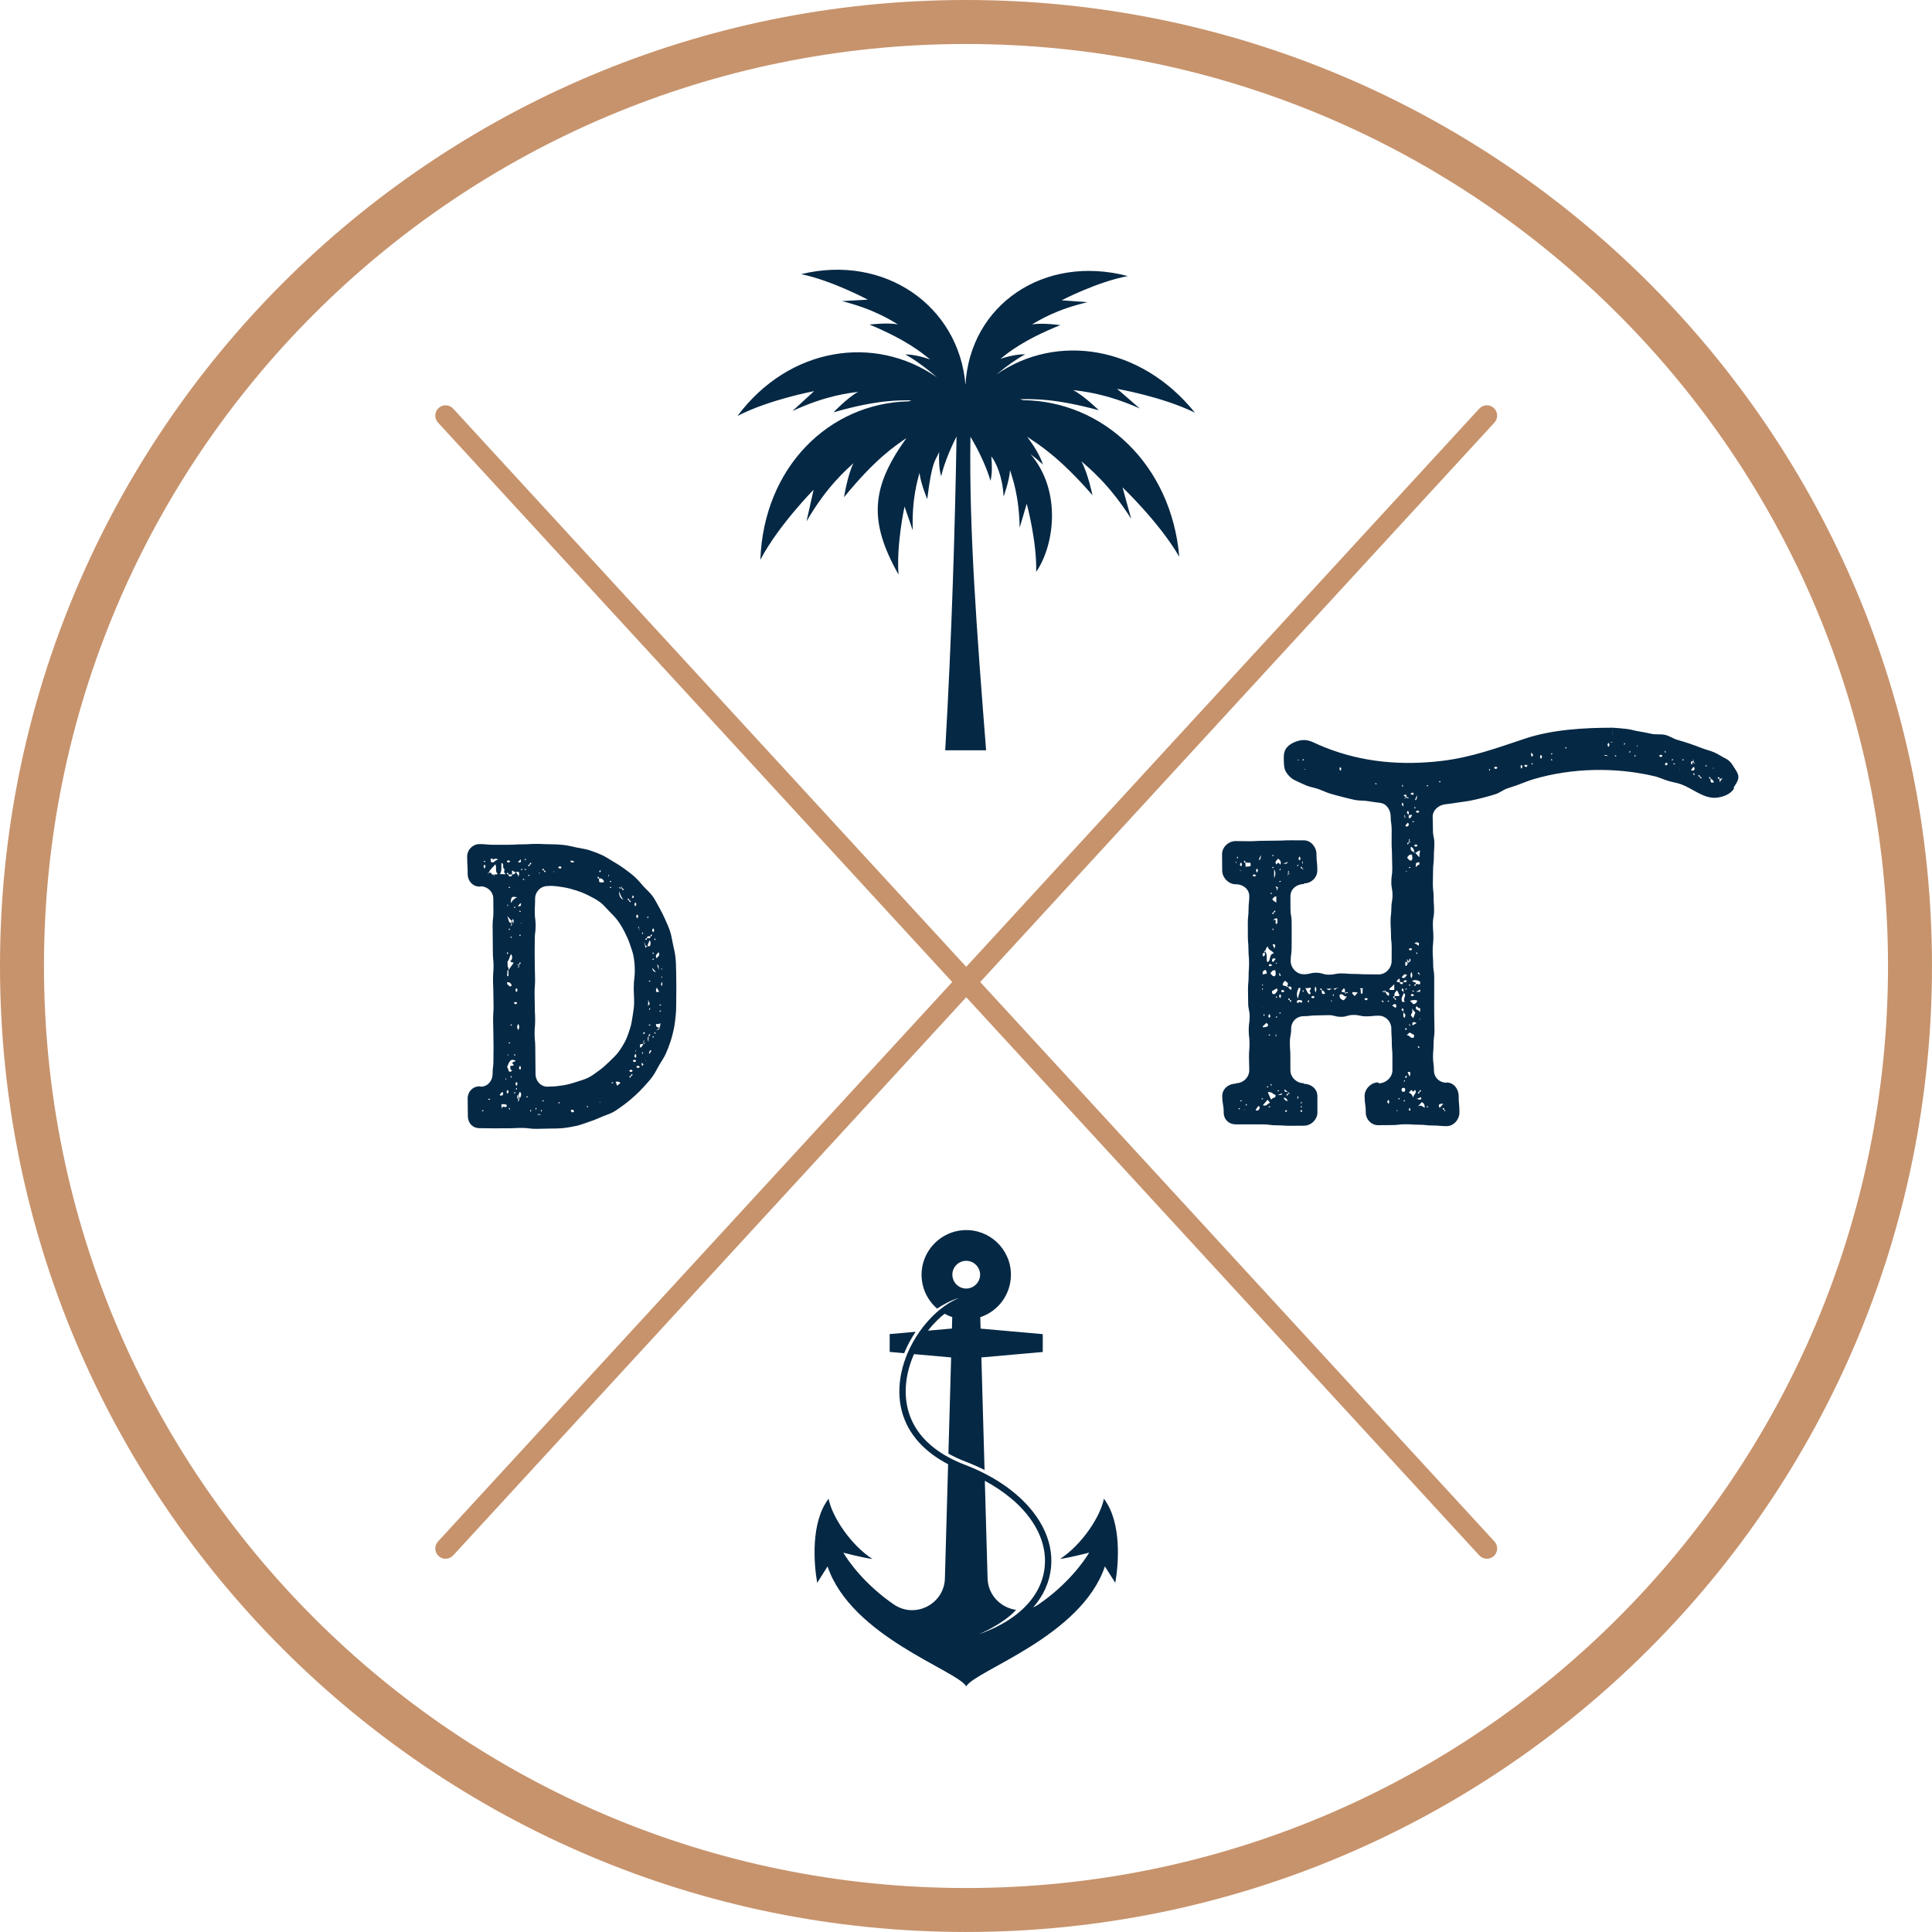 <?xml version="1.0" encoding="UTF-8"?> <svg xmlns="http://www.w3.org/2000/svg" id="Layer_2" viewBox="0 0 926.67 926.67"><defs><style> .cls-1 { fill-rule: evenodd; } .cls-1, .cls-2 { fill: #c7936c; } .cls-3 { fill: #052844; } </style></defs><g id="Layer_1-2" data-name="Layer_1"><path class="cls-2" d="M463.33,0C207.44,0,0,207.44,0,463.33s207.44,463.33,463.33,463.33,463.33-207.44,463.33-463.33S719.23,0,463.33,0ZM463.33,905.57c-244.24,0-442.24-198-442.24-442.24S219.09,21.1,463.33,21.1s442.24,198,442.24,442.24-198,442.24-442.24,442.24Z"></path><g><g><path class="cls-3" d="M439.18,638.78l-12.45,1.1v8.56l6.94.62c1.49-3.64,3.36-7.09,5.51-10.28Z"></path><path class="cls-3" d="M529.47,718.83c-1.6,8.53-10.61,22.16-21.03,28.91,5.15-.7,13.71-2.99,13.97-3.03-2.49,4.23-10.39,15.34-24.3,24.85-.83.57-1.69,1.04-2.57,1.43,4.9-5.58,7.87-12.04,8.58-19.15,1.36-13.49-5.94-26.89-19.47-37.29-.92-.71-1.86-1.41-2.85-2.09-.49-.33-.98-.68-1.48-1-.51-.33-1.01-.67-1.53-.99-.5-.31-1-.62-1.52-.93-.02-.01-.04-.03-.07-.04-1.05-.63-2.13-1.25-3.23-1.83-.56-.3-1.12-.6-1.69-.89-.64-.32-1.28-.65-1.92-.96-.16-.08-.33-.16-.5-.24-.11-.05-.21-.1-.32-.15-.46-.21-.93-.44-1.41-.65-.1-.05-.2-.09-.3-.14-.73-.32-1.48-.65-2.24-.96-.33-.14-.68-.28-1.02-.41-.59-.24-1.17-.48-1.77-.71-1.26-.48-2.45-.98-3.6-1.49-.54-.24-1.05-.49-1.56-.72-.37-.18-.74-.36-1.09-.55-.32-.15-.64-.32-.95-.49-.25-.13-.5-.26-.74-.39-.67-.37-1.33-.74-1.96-1.11-.28-.17-.57-.34-.84-.52-1.39-.86-2.67-1.76-3.87-2.67-10.95-8.45-13.72-18.8-13.78-26.96-.02-3.16.34-6.3,1.04-9.36.69-3.03,1.68-5.98,2.93-8.8l17.82,1.58-1.3,46.13c2.49,1.41,5.3,2.73,8.44,3.93,3.11,1.2,6.08,2.51,8.89,3.93l-1.52-53.99,29.44-2.61v-8.56l-29.82-2.65-.15-5.48c8.54-2.83,14.7-10.86,14.7-20.35,0-12.3-10.34-22.16-22.8-21.39-10.43.66-19.02,8.98-19.97,19.39-.65,7.28,2.34,13.9,7.36,18.23,2.59-1.77,7.52-4.44,10.43-5.04-3.17,1.28-6.39,3.27-9.47,5.82-.9.75-1.78,1.55-2.65,2.39-.24.23-.49.48-.73.72-2.11,2.13-4.11,4.51-5.94,7.09-2.29,3.25-4.3,6.81-5.89,10.59-1.23,2.92-2.21,5.97-2.88,9.09-.66,3.08-1,6.23-.98,9.39.09,12.42,5.96,22.95,16.82,30.61,2.02,1.43,4.21,2.76,6.57,3.98l-1.53,54.52c-.16,12.43-14.15,19.78-24.46,12.77-13.89-9.51-21.78-20.62-24.26-24.85.26.04,8.82,2.33,13.97,3.03-10.46-6.75-19.44-20.38-21.04-28.91-8.68,11.25-7.07,31.31-5.47,40.33l4.97-7.87c11.33,33.64,61.93,49.79,66.51,57.51,4.58-7.72,55.19-23.87,66.51-57.51l4.99,7.87c1.59-9.02,3.19-29.07-5.48-40.33ZM456.79,611.4c0-3.67,2.98-6.66,6.66-6.66s6.79,3.13,6.65,6.91c-.14,3.68-3.39,6.6-7.06,6.39-3.48-.22-6.24-3.11-6.24-6.65ZM451.42,631.51c.55-.48,1.1-.94,1.66-1.37,1.15.64,2.38,1.18,3.66,1.6l-.15,5.48-11.5,1.02c1.97-2.52,4.1-4.78,6.33-6.74ZM484.64,718.42c11.51,9.51,17.64,21.3,16.44,33.12-.74,7.4-4.19,14.07-9.96,19.67-.36.35-.74.71-1.12,1.05-.27.25-.56.5-.84.74-.29.25-.59.5-.88.74-.22.18-.46.36-.69.55-.27.21-.55.43-.83.64-.73.56-1.49,1.08-2.27,1.61-1.45.96-2.99,1.89-4.61,2.76-.32.18-.66.36-.99.53-.95.51-1.94.98-2.96,1.44-1.01.47-2.06.91-3.13,1.34-.42.17-.84.33-1.27.5-.32.13-.65.25-.98.37-.05.02-.1.04-.15.06-.29.1-.59.21-.88.31,8.33-3.63,14.56-7.99,17.85-11.7-7.25-.96-13.57-7.02-13.69-15.35l-1.31-46.54c4.57,2.46,8.68,5.21,12.27,8.18Z"></path></g><g><path class="cls-1" d="M716.51,195.7c-2.01-1.85-5.13-1.71-6.98.29L210.08,739.37c-1.85,2.01-1.71,5.13.29,6.98,2.01,1.85,5.13,1.71,6.98-.29L716.8,202.68c1.85-2.01,1.71-5.13-.29-6.98Z"></path><path class="cls-1" d="M210.37,195.7c2.01-1.85,5.13-1.71,6.98.29l499.45,543.37c1.85,2.01,1.71,5.13-.29,6.98-2.01,1.85-5.13,1.71-6.98-.29L210.08,202.68c-1.85-2.01-1.71-5.13.29-6.98Z"></path></g><path class="cls-3" d="M565.63,267.05c-3.83-44.35-36.64-74.71-74.99-75.12-.45-.17-.89-.32-1.32-.46,5.95-.04,16.06-.56,37.71,5.3,0,0-7.04-6.93-12.31-9.68,4.28.6,15.36,1.46,31.95,8.82,0,0-3.61-3.13-10.84-9.4,0,0,21.76,3.76,37.32,11.44-25.88-32.23-66.43-38.38-95.24-18.29,5.05-4.26,10.16-7.78,13.81-9.69-3.5-.18-8.53,1.01-11.9,2.14,4.08-3.17,10.76-8.88,28.76-16.17,0,0-8.51-1.19-13.59-.35,3.26-1.84,11.34-7.09,26.65-10.64,0,0-4.14-.31-12.43-.92,0,0,16.97-8.84,31.74-11.62-40.35-10.59-75.76,13.96-77.87,52.19-3.15-37.95-38.86-62.88-78.81-53.1,14.83,3.06,31.96,12.23,31.96,12.23-8.28.46-12.42.69-12.42.69,15.38,3.85,23.57,9.25,26.86,11.15-5.1-.93-13.59.1-13.59.1,18.14,7.63,24.93,13.47,29.06,16.72-3.39-1.2-8.44-2.49-11.94-2.37,3.97,2.12,9.69,6.17,15.2,10.98-29.93-20.86-71.04-14.53-95.67,18.51,15.17-7.87,36.74-11.89,36.74-11.89-6.91,6.35-10.37,9.52-10.37,9.52,16.22-7.56,27.25-8.56,31.5-9.21-5.13,2.82-11.82,9.83-11.82,9.83,21.35-6.12,31.48-5.73,37.43-5.76-.43.15-.87.31-1.33.49-38.3.89-69.57,31.63-71.18,76,8.72-16.58,25.54-33.58,25.54-33.58-2.27,10.09-3.4,15.14-3.4,15.14,9.85-16.95,19.11-24.67,22.51-27.89-2.85,5.76-4.51,16.32-4.51,16.32,15.33-18.79,24.63-24.68,29.94-28.38-16.79,23.35-18.43,39.6-3.81,65.49-1.09-14.53,2.89-32.62,2.89-32.62,2.63,7.61,3.94,11.42,3.94,11.42-.51-15.23,2.35-24.1,3.24-27.62.49,4.97,3.71,12.64,3.71,12.64,2.29-18.67,3.79-18.04,5.72-22.65-.21,3.43-.07,8.44.97,11.67,1.04-4.72,3.76-12.07,7.37-19.06-.77,43.88-2.22,94.27-5.44,150.5h19.61c-4.45-56.63-8.23-106.19-7.51-150.39,4.57,7.56,8.19,15.94,9.6,21.15.88-3.26.77-8.28.39-11.73,2.16,2.58,5.43,9.58,5.91,19.28,0,0,2.84-7.73,3.08-12.73,1.07,3.51,4.38,12.37,4.63,27.65,0,0,1.13-3.83,3.39-11.49,0,0,4.9,18.09,4.53,32.68,8.77-12.73,12.35-38.89-2.72-56.47,2.34,1.79,4.37,3.49,5.95,4.99-1.26-4.23-4.8-9.74-7.57-13.31,5.49,3.64,15.08,9.41,31.35,28.01,0,0-2.18-10.54-5.33-16.26,3.56,3.17,13.2,10.77,23.89,27.6,0,0-1.39-5.03-4.16-15.09,0,0,17.66,16.79,27.21,33.26Z"></path><path class="cls-3" d="M324.3,465.38c0,3.85.1,3.85.1,7.69s-.06,3.85-.06,7.69c0,2.14-.03,4.24-.25,6.32-.22,2.12-.43,4.24-.86,6.28-.45,2.08-.95,4.13-1.61,6.13-.65,2.02-1.43,4-2.27,5.91-.87,1.93-2.13,3.66-3.18,5.48-1.05,1.83-1.96,3.75-3.18,5.46-1.24,1.7-2.69,3.28-4.1,4.83-1.4,1.57-2.89,3.07-4.47,4.48-1.56,1.41-3.16,2.79-4.86,4.04-1.72,1.23-3.4,2.53-5.23,3.59-1.83,1.05-3.91,1.6-5.85,2.46-1.92.85-3.86,1.65-5.88,2.3-1.99.64-3.94,1.5-6.03,1.95-2.03.43-4.13.84-6.25,1.07-2.08.21-4.21.25-6.34.25-3.4,0-3.4.14-6.82.14s-3.4-.45-6.8-.45-3.4.17-6.8.17-3.39.03-6.79.03-3.37-.08-6.76-.08-5.6-2.54-5.6-5.77c0-4.24-.1-4.24-.1-8.48,0-3.23,2.46-5.82,5.69-5.82.32,0,.32.16.65.16,3.23,0,5.61-2.8,5.61-6.03s.41-3.26.41-6.52.05-3.26.05-6.53-.08-3.24-.08-6.5-.13-3.24-.13-6.48.22-3.24.22-6.46-.1-3.23-.1-6.46-.16-3.24-.16-6.47.25-3.24.25-6.48-.32-3.24-.32-6.46-.06-3.23-.06-6.45-.06-3.24-.06-6.48.38-3.22.38-6.45-.05-3.22-.05-6.43-2.77-5.87-5.99-5.87c-.32,0-.32.11-.64.11-3.23,0-5.66-2.71-5.66-5.94,0-4.24-.25-4.24-.25-8.49,0-3.23,2.69-5.96,5.91-5.96,3.4,0,3.4.33,6.8.33s3.42,0,6.82,0,3.4-.21,6.8-.21,3.39-.21,6.79-.21,3.37.17,6.76.17c2.13,0,4.24.11,6.31.33,2.11.22,4.17.78,6.22,1.21,2.08.45,4.2.67,6.18,1.31,2.02.65,4.01,1.4,5.93,2.26,1.92.87,3.67,2.1,5.48,3.15,1.83,1.06,3.61,2.17,5.31,3.41,1.7,1.24,3.4,2.49,4.98,3.9,1.57,1.41,2.88,3.07,4.29,4.63,1.4,1.56,3.08,2.92,4.32,4.63,1.24,1.71,2.15,3.64,3.2,5.47,1.05,1.83,1.97,3.72,2.83,5.64.84,1.92,1.75,3.83,2.4,5.85.65,1.99.94,4.09,1.38,6.16.43,2.04.97,4.08,1.19,6.2.24,2.09.3,4.2.3,6.33ZM231.12,532.77c.1.11.21.29.27.28.19-.06.38-.2.57-.29-.1-.11-.21-.32-.29-.3-.19.05-.37.19-.56.29v.02ZM232.41,416.61c.52-.88.78-1.49-.16-1.86-.43.59-.45,1.12.16,1.86ZM231.96,413.2c.1.11.21.31.27.29.21-.05.38-.18.57-.29-.1-.11-.19-.21-.3-.34-.17.1-.35.22-.54.34ZM234.95,526.97c-.32.13-.67.14-1,.23.14.26.46.36,1.16.14-.05-.13-.11-.24-.16-.37ZM236.91,419.65c-.1.14-.11.21-.19.33.14.08.3.16.45.25-.05-.22-.11-.44-.25-.58.06-.08.1-.15.16-.23.51-.12,1.11.29,1.61-.38-1.48-1.07-.19-3.1-1.19-4.49-.92,1.45-2.4,2.25-2.97,3.92-.29-.06-.4.19-.54.41.08.02.16.06.25.08.11-.15.33-.22.29-.48.52.23,1.24-.17,1.41,1.07h-.02s.02,0,.02,0h0c.1-.06.19-.1.3-.1.33-.03.56.06.68.21ZM235.29,411.85c.05.32.11.62.05,1.03.05-.02.06-.03.1-.05-.08.15-.05.36.21.72,1.43.66,1.91-1.39,3.26-1.14-.22-.25-.45-.44-.76-.52-.14-.04-.32-.04-.52,0-.48.07-1.11.3-2.18.94.17-.33.89-.32.97-.75.03-.07.08-.13.11-.2-.48,0-.84-.02-1.22-.03ZM239.66,525.14c.1.1.19.3.29.3.37.02.87.13,1.08-.09.24-.24.4-.93.25-1.18-.51-.9-.78.06-1.1.33-.21.16-.35.42-.52.64ZM239.75,419.29h2.96c-1.78-.91-.27-2.22-.91-2.59-1.1-.64.35-2.48-1.3-2.77-.16,1.78.37,3.66-.75,5.36ZM240.44,529.91c.06.37.13.79.3,2.11.1-2.82,2.48.55,2.27-2.13q-1.99-.62-2.58.02ZM242.63,517.05c-.03.22-.08.44-.13.66.03.06.06.15.1.22.1-.11.27-.24.27-.32-.05-.2-.14-.37-.24-.56ZM243.47,524.68c.52-.87.78-1.49-.14-1.85-.45.59-.46,1.12.14,1.85ZM247.35,418.01c-.05.15-.1.29-.14.42-.45-.27-.92-.54-1.62-.94v1.93h-1.7c.06-.46-.13-.76-.51-.85-.06-.02-.27.21-.25.29.1.44.33.64.76.56-.1.58.22.89.65.94.57.07,1.11-.03,1.05-.94.49-.11,1.18.21,1.64-.99.03,0,.05.02.06.03.08-.04.14-.06.22-.1.38.68,1.1,1.26,1.08,2.18.83-1.76.49-2.92-1.08-2.18-.08-.12-.13-.24-.16-.36ZM244.79,413.2c-.78-.62-1.32-.9-1.67.14.51.52.99.48,1.67-.14ZM243.78,457.06c-.21-.21-.4-.27-.62-.29v.03c0,.37.02.6.03.87.22-.03.43-.15.59-.61ZM245.44,472.66c-.4-1.18-1.16-1.63-2.21-1.56.02.37.03.72.05,1,.72.21,1.13,1.83,2.16.56ZM245.56,509.76c.59-.29,1.16-.59,1.84-.95-2.91-1.53-3.26,1.1-4.12,2.79-.02.12-.03.23-.05.34.89.4.19,3.23,2.43,1.66-.59-.42-1.1-.95-.84-2.19.14-.59,1.24.18,1.59-.64-.27-.33-.56-.65-.86-1.02ZM246.37,461.84c-.62-.49-1.32-.14-1.62-.82,1.07-.9,1.18-2,.43-3.43-.83,1.07-.79,2.69-1.75,3.55.03.57.06,1.22.06,2.12,0,.16-.02.23-.02.38.37.3.54.81.41,1.69-.16.03-.3.02-.45.02-.03.65-.06,1.19-.11,1.7-.03.35-.05.72-.06,1.15h.62v-2.87c.83-1.17,1.65-2.34,2.48-3.5ZM243.36,439.4v.13c1.16,3.91,1.18,3.09,1.83,2.93.08-.02.13,0,.17,0-.11.48-.21,1.05-.29,1.78.17-.18.49-.46.48-.49-.22-.39.38-1.3-.19-1.29.03-.24.1-.45.14-.63.29.32.56.63.87.98.08-1.91-.38-2.73-.87-.98-.64-.73-1.26-1.44-2.15-2.42ZM243.76,434.11c-.13-.13-.21-.24-.32-.34-.02.05-.03.1-.06.14v.17c0,.18.02.4.02.59.02.02.03.03.05.06.11-.21.21-.41.32-.61ZM243.43,506.26c.16-.1.3-.19.46-.28-.1-.11-.21-.32-.27-.29-.06.02-.13.06-.17.09l-.02.48ZM244.16,425.94c.19-.06.38-.19.57-.29-.1-.11-.21-.32-.27-.29-.21.05-.4.18-.57.29.1.1.21.31.27.29ZM244.73,445.72c-.19-.12-.37-.22-.54-.34-.13.13-.21.23-.3.34.17.11.37.25.57.29.06.02.17-.18.27-.29ZM244.19,499.9c-.13.12-.21.23-.3.33.17.11.37.25.57.3.06.02.17-.2.27-.3-.19-.1-.37-.23-.54-.33ZM244.32,531.32c-.11.11-.29.24-.27.32.03.22.16.43.27.64.1-.11.17-.21.3-.34-.11-.21-.21-.41-.3-.62ZM244.73,449.55c.19.1.37.25.57.29.08.02.19-.19.29-.29-.19-.12-.37-.24-.56-.34-.11.13-.21.24-.3.34ZM244.73,491.63c.19.11.37.25.57.3.08.02.19-.19.29-.3-.19-.11-.37-.23-.56-.33-.11.12-.21.23-.3.33ZM245.16,516.02c-.11.11-.19.21-.32.34.11.21.21.41.32.62.1-.11.27-.23.27-.31-.05-.24-.17-.45-.27-.65ZM248.13,430.42c-2.8-.57-2.89-.45-3.2,2.75,1.03-1.41,1.94-2.4,3.2-2.75ZM248.04,480.97c-.49-.52-.97-.48-1.67.14.78.61,1.32.89,1.67-.14ZM246.99,434.87c-.19.1-.37.22-.56.33.1.11.21.32.29.3.19-.06.38-.2.57-.3-.1-.1-.19-.21-.3-.33ZM246.43,524.15c.1.1.21.32.29.3.19-.05.38-.19.57-.3-.1-.11-.19-.22-.3-.34-.19.11-.37.22-.56.34ZM246.86,505.5c-.1.1-.29.23-.27.31.05.22.17.43.27.65.1-.11.27-.24.27-.32-.05-.23-.17-.43-.27-.64ZM247.58,474.05c-.46.56-.43,1.08.13,1.88.56-.87.81-1.48-.13-1.88ZM247.58,519c-.46.56-.43,1.09.13,1.88.56-.87.81-1.48-.13-1.88ZM247.7,521.76c-.08.11-.27.24-.27.32.05.22.17.43.27.64.11-.1.29-.23.27-.31-.05-.24-.16-.45-.27-.65ZM248.56,526.63c.03-.37.06-.69.1-.96.02,0,.03.03.05.04.33.16.33,1.67.95.47.35-.67.6-1.76-.27-2.47-.29.31-.56.62-.73,1.97-.19-.12-.32-.4-.48-.61-.22,2.59-.25,1.76.38,1.57-.03.49-.06,1.06-.08,1.75.17-.17.49-.46.48-.49-.22-.42.51-1.47-.35-1.27-.02,0-.03.02-.05.02ZM248.56,494.06c.67-1,.67-1.96,0-2.96-.67,1-.67,1.96,0,2.96ZM248.88,462.53c-.06,0-.16,0-.27.02-.65.14-.65.99.25.04-.11.4-.24.93-.38,1.72.17-.18.49-.46.48-.5-.19-.35.29-1.13-.06-1.26.02-.04.05-.06.08-.1.41.08.67-.13.76-.56.02-.07-.19-.29-.25-.29-.24.06-.4.21-.6.92ZM248.42,434.59c.57.29,1,.07,1.43-.22,0-.14,0-.32.02-.45,0-.22.02-.48.02-.72-.52.13-.84.52-1.46,1.39ZM249.71,412.17c-.38.41-.83.89-1.27,1.38,1.45.44,1.65-.25,1.27-1.38ZM248.88,462.52s.02.02.03.02c-.02.02-.03.04-.05.05,0-.02.02-.03.02-.06ZM249.53,513.04c.48-.56.45-1.1-.11-1.88-.56.87-.81,1.48.11,1.88ZM249.78,437.07c-.17-.1-.33-.22-.52-.27-.06-.02-.17.2-.27.3.19.11.37.23.54.34.1-.1.17-.19.25-.27v-.1ZM248.99,448.59c.1.1.21.31.27.29.21-.04.4-.19.59-.29-.11-.11-.19-.21-.32-.34-.17.11-.37.22-.54.34ZM250.69,417.04c-.1-.11-.21-.32-.29-.3-.19.05-.38.19-.57.3.1.1.21.31.29.29.21-.06.38-.2.57-.29ZM250.15,443.05v-.39c-.11.08-.21.06-.32.19.11.14.22.12.32.2ZM249.91,467.76v-.11s-.05.05-.06.07c.02.02.03.02.06.04ZM250.2,534.26h.13c-.03-.06-.03-.09-.06-.14-.03.06-.02.09-.06.14ZM251.55,421.81c-.19-.12-.37-.23-.56-.34-.11.13-.21.23-.3.34.19.1.37.25.57.29.06.02.19-.19.29-.29ZM252.09,412.58c.13-.13.21-.23.3-.34-.19-.1-.37-.24-.57-.29-.06-.02-.19.19-.27.29.17.12.37.23.54.34ZM251.55,417.04c.19.1.37.25.57.29.06.02.19-.2.27-.29-.17-.12-.37-.23-.54-.34-.11.13-.22.23-.3.34ZM252.39,526.06c.1.1.19.21.3.34.17-.12.37-.22.54-.34-.1-.11-.21-.32-.27-.29-.19.05-.38.18-.57.29ZM253.23,419.9c.1.1.21.31.29.29.19-.05.38-.19.57-.29-.1-.11-.21-.32-.27-.3-.21.05-.38.19-.59.3ZM254.6,413.78c-.38.1-.57.39-.51.87-.41-.09-.67.12-.75.56-.02.08.17.3.24.29.4-.1.57-.39.52-.86.41.09.65-.12.75-.56.02-.08-.19-.3-.25-.29ZM254.52,532.27c-.1.1-.27.23-.27.31.05.22.17.43.27.65.1-.11.19-.22.3-.34-.1-.2-.21-.41-.3-.62ZM304,473.07c.02-3.85.48-3.85.48-7.69,0-2.15-.21-4.28-.54-6.33-.32-2.11-1.14-4.09-1.78-6.07-.65-2.02-1.53-3.91-2.48-5.78-.95-1.88-1.99-3.7-3.23-5.4-1.22-1.71-2.7-3.2-4.2-4.68-1.48-1.49-2.8-3.2-4.5-4.44-1.69-1.24-3.59-2.22-5.47-3.18-1.88-.95-3.83-1.73-5.85-2.38-1.99-.64-4.04-1.22-6.14-1.55-2.05-.33-4.17-.67-6.31-.67-.72,0-.72.1-1.45.1-3.23,0-5.87,2.77-5.87,6s-.16,3.25-.16,6.52.41,3.25.41,6.52-.41,3.24-.41,6.5-.05,3.25-.05,6.49.06,3.23.06,6.45.14,3.23.14,6.47-.24,3.24-.24,6.46.1,3.24.1,6.49.17,3.23.17,6.45-.27,3.23-.27,6.45.33,3.24.33,6.48.06,3.22.06,6.45.06,3.22.06,6.43,2.42,6.05,5.64,6.05c.73,0,.73-.06,1.45-.06,2.15,0,4.24-.29,6.3-.61,2.11-.33,4.13-.93,6.1-1.57,2.02-.66,4.09-1.21,5.96-2.15,1.88-.96,3.55-2.29,5.25-3.53,1.7-1.23,3.26-2.65,4.75-4.13s3.1-2.89,4.36-4.59c1.24-1.7,2.37-3.52,3.32-5.41.95-1.86,1.57-3.91,2.23-5.93.65-1.98.94-4.07,1.26-6.18.33-2.05.68-4.13.68-6.27-.02-3.86-.21-3.86-.19-7.71ZM256.81,531.95c-.02.08.17.21.27.32.1-.21.21-.41.3-.62-.11-.13-.21-.23-.3-.34-.1.22-.22.42-.27.64ZM259.63,534.67s0,0,0,0c-1.13-.48-1.64-.37-1.88.03.78,0,1.4-.02,1.88-.03ZM258.56,418.98c.13-.05.25-.09.38-.12-.06-.14-.11-.26-.16-.4-.11.11-.19.21-.32.34.05.06.06.11.1.17ZM259.64,532.27c-.11.21-.22.42-.27.64-.02.08.16.21.27.32.1-.21.21-.41.3-.62-.11-.13-.22-.24-.3-.34ZM260.68,527.73s-.08,0-.13,0c-.16.06-.33.17-.49.25.1.11.21.32.29.3.19-.06.38-.19.57-.3-.08-.09-.16-.21-.24-.25ZM260.91,417.5c-.08.46.11.76.49.86.06.02.27-.21.25-.29-.08-.44-.33-.64-.75-.57.06-.46-.13-.75-.51-.85-.06-.02-.27.21-.25.29.08.43.35.65.76.56ZM265.81,418.28c-.13-.23-.21-.47-.19-.77-.05.33-.06.52-.1.76.1,0,.19,0,.29.02ZM269.32,415.92c-.52-.48-1-.5-1.65.17.78.59,1.34.88,1.65-.17ZM268.29,528.63c-.19.05-.38.18-.57.29.1.1.19.21.3.34.17-.11.37-.22.56-.34-.1-.11-.21-.32-.29-.29ZM269.9,418.71s-.11-.07-.17-.11c-.02.03-.05.05-.06.07.08,0,.16.02.24.04ZM273.66,412.72c-.02.45.06.84.67.94.72.12.97-.16,1.05-.57-.08-.02-.16-.02-.25-.04l-1.46-.33ZM275.24,533.37c.02-.29.06-.6-.05-.76-.21-.26-.84-.46-1.07-.3-.76.57,0,.86.25,1.22.25-.06.54-.08.79-.14.02,0,.05,0,.06-.02ZM282.01,531.04s.03-.02.03-.03c-.05-.22-.17-.44-.27-.65-.1.11-.19.21-.3.34.06.16.14.31.22.47.1-.04.21-.09.32-.13ZM287.27,421.35c.05.56.08,1.14.13,1.64.91.31,1.65.52,2.37-.1-.51-1.14-1.26-1.8-2.46-1.55.08-.45-.11-.74-.51-.84-.06-.02-.27.21-.24.28.08.43.33.64.72.58ZM288.18,417.47s-.03.02-.03.03c-.41-.08-.67.14-.75.57-.02.07.19.29.24.29.4-.1.59-.39.52-.87.02,0,.02-.02.02-.02.02,0,0,0,0,0ZM287.53,528.87c.14-.06.27-.11.41-.17-.03-.08-.14-.17-.21-.26-.06.15-.14.29-.21.43ZM292.17,419.87c-.14-.09-.3-.17-.45-.27.08.3.1.6.27.91.11-.23.11-.43.17-.64ZM292.96,423.12c.11-.13.21-.24.3-.34-.19-.11-.37-.25-.57-.3-.06-.02-.19.2-.27.3.17.1.37.22.54.34ZM292.42,425.64c.17.11.37.23.54.34.11-.13.21-.24.3-.34-.19-.11-.37-.25-.57-.3-.06-.02-.19.2-.27.3ZM293.82,519.02c-.19.11-.38.23-.56.34.1.11.21.33.29.29.19-.04.38-.18.57-.29-.1-.1-.19-.21-.3-.34ZM295.32,519.03c.25.61.52,1.26.73,1.74.7-.63,1.1-.99,1.56-1.41-.97-.73-1.81-.76-2.29-.33ZM298.26,425.96c-.35-.12-.83-.25-1.53-.42.16.2.4.56.45.55.3-.21,1,.33,1.13-.07.02.04.03.06.08.1-.08.45.11.74.49.84.06.02.27-.21.25-.29-.05-.29-.19-.47-.81-.7,0-.07,0-.17-.02-.31-.14-.72-.89-.71-.05.29ZM299.13,431.49c-1.05-.81-1.46-2.19-2.18-4q-.11,3.44,2.18,4ZM298.31,426.02s-.03-.03-.05-.06c.02.02.03.02.05.02v.03ZM302.55,432.42c-.1-.43-.37-.64-.76-.58.06-.45-.13-.74-.51-.85-.06-.02-.27.21-.25.29.1.45.35.65.76.58-.06.45.11.76.51.85.06.02.25-.21.25-.29ZM303.49,513.62c-.57-.7-1.14-.7-1.72,0,.57.69,1.14.69,1.72,0ZM303.14,515.17c-.38.1-.57.39-.51.85-.41-.08-.67.14-.75.56-.02.07.19.31.24.28.4-.1.59-.38.52-.85.41.08.65-.13.75-.56.02-.07-.19-.29-.25-.28ZM303.54,429.44c-.21.48-.37.87-.46,1.1.7.2.92.19.97-.55-.11-.13-.24-.25-.37-.37l-.14-.18ZM305.19,508.85c-.57-.69-1.14-.69-1.72,0,.57.69,1.14.69,1.72,0ZM304.76,505.43c-.54.87-.79,1.47.13,1.88.46-.56.43-1.1-.13-1.88ZM304.9,434.61c.41-.59.45-1.12-.16-1.86-.52.88-.78,1.49.16,1.86ZM305.19,503.53c-.13.24-.3.48-.45.72.08.06.05.14.16.18.21-.32.32-.6.29-.91ZM305.49,438.66c-.46.56-.43,1.09.13,1.88.54-.87.79-1.48-.13-1.88ZM305.17,511.72c.57.69,1.16.69,1.73,0-.57-.7-1.16-.7-1.73,0ZM306.54,444.35c-.17.18-.49.46-.48.51.02.03,0,.1,0,.13.08.16.14.33.22.49.08-.33.16-.61.25-1.13ZM306.46,445.83c.03.06.06.13.1.2.4-.19.4-.56-.1-.2ZM308.56,500.71h.03s.05-.05.08-.09c.06.03.14.04.29,0,.67-.15.65-1.02-.29,0-.03,0-.05-.02-.06-.03.16-.45.32-1.01.49-1.72-.17.18-.51.46-.49.49.19.33-.22,1.03,0,1.23-.02.05-.03.08-.05.12-1.11-.05-2.11.02-1.43,1.85.52-.33.99-.68,1.43-1.85ZM308.62,510.54c-.25-.29-.49-.57-.75-.89-.25,1.05-.06,1.49.35,1.57.13-.24.25-.46.4-.68ZM308.16,504.54c-.08.21-.22.41-.27.64-.02.08.17.21.27.32.1-.21.21-.41.3-.62-.11-.13-.21-.23-.3-.34ZM308.16,448.11c.1-.21.21-.41.3-.62-.11-.13-.21-.23-.3-.34-.08.21-.22.41-.27.64,0,.09.19.22.27.32ZM308.72,495.02c-.03.09-.05.17-.06.26l-.21.6c.38.13.7.07.89-.57-.21-.2-.41-.26-.62-.29ZM311.61,451.01c-.46.96-.92,1.89-1,2.77-1.34.33-1.07-1.41-1.7-1.81l.1.26c.24.72.43,1.66.67,2.46.19-.25.41-.45.56-.79.59-.06,1.1-.1,1.54-.14.27-1.03.46-1.87-.16-2.75ZM309.56,508.91c.08-.13.14-.25.22-.39l-.03-.02c-.11.13-.21.23-.3.34.03.02.08.03.11.06ZM312.76,448.51c.02-.07-.19-.29-.25-.28-.38.1-.57.38-.51.85-.65.14-1.64-.48-1.7.96-.41-.08-.67.14-.76.56-.02.07.19.29.25.28.4-.1.57-.39.51-.86.65-.14,1.64.48,1.72-.95.41.08.65-.14.75-.56ZM310.72,440.46c.1-.21.21-.41.3-.62-.11-.13-.21-.23-.3-.34-.1.21-.22.41-.27.64-.02.08.17.21.27.32ZM311.15,496.88c.41.08.67-.13.75-.56.03-.08-.17-.3-.24-.29-.4.1-.57.39-.62,1q-.78,1.1,0,2.69c0-1.06,0-1.94.11-2.83ZM310.94,506.52c-.11.03-.17.04-.29.09.05.04.1.1.14.16.03-.08.08-.16.14-.25ZM311.68,481.49c-.27-.62-.52-1.25-.79-1.88.02.39.02.68.02,1.15,0,.6-.06,1.13-.1,1.7.45-.5.81-.91.87-.97ZM312.01,470.58c-.19-.1-.38-.25-.57-.29-.08-.02-.19.2-.29.29.19.12.37.24.56.34.1-.12.19-.23.3-.34ZM312.01,491.63c-.19-.1-.38-.25-.57-.3-.08-.02-.19.2-.29.3.19.12.37.23.56.34.1-.13.19-.24.3-.34ZM311.64,505.35c.3-.48.57-.99.84-1.48-.83-.29-1,.15-1.22,1.48h.38ZM311.58,483.5c-.11.21-.24.41-.27.65-.03.08.16.2.27.31.1-.21.21-.41.3-.62-.13-.13-.21-.23-.3-.34ZM313.28,445.24c-.62.64-.62,1.28,0,1.93.62-.65.62-1.3,0-1.93ZM312.85,460.06c.1.1.21.33.27.29.21-.06.38-.19.57-.29-.08-.11-.19-.21-.3-.34-.17.12-.35.23-.54.34ZM312.85,464.24c.06,1.3.87,1.97,1.76,2.03-.52-.61-1.22-1.41-1.76-2.03ZM313.43,497.07c-.21.06-.38.19-.57.3.1.1.19.21.3.33.17-.1.37-.22.54-.33-.08-.11-.21-.32-.27-.3ZM313.28,457.68c.08-.11.27-.23.27-.31-.05-.23-.17-.44-.27-.65-.1.11-.19.21-.3.34.1.2.19.41.3.62ZM314.12,450.99c.11-.1.29-.23.27-.31-.05-.22-.16-.43-.27-.65-.1.11-.17.22-.3.34.1.2.21.41.3.62ZM314.12,494.98c-.1.1-.17.21-.3.33.1.21.21.41.3.62.11-.1.29-.23.27-.31-.05-.24-.17-.45-.27-.64ZM315.89,456.69c-.57.88-1.89,1.17-.95,2.95.57-.89,1.88-1.18.95-2.95ZM316.14,475.68c-.4-.71-.72-1.29-1.13-2.03-.97,2.55.03,2.26,1.13,2.03ZM314.63,491.11c0,.95.02,1.62,1.73,1.88.08-.37.19-.63.27-1.03.08-.36.11-.8.16-1.18-.67.34-1.35.6-2.16.33ZM316.19,493.67c.05-.24.11-.42.17-.66-.43.32-.95.68-1.73,1.19.64-.24,1.14-.42,1.56-.53ZM315.19,462.77c.1.31.32,1.02.75,2.35q.14-2.6-.75-2.35ZM316.56,481.72c-.11.13-.21.23-.3.34.19.1.37.25.57.29.08.02.19-.19.29-.29-.19-.12-.37-.23-.56-.34ZM316.25,484.94c.1.1.21.31.27.29.21-.06.4-.19.59-.29-.1-.11-.21-.32-.29-.3-.19.05-.38.19-.57.3ZM317.67,472.86v-1.59c-.06-.1-.05-.17-.13-.29-.56.88-.79,1.48.13,1.88ZM317.56,464.59s-.1-.06-.14-.09c-.11.12-.21.23-.3.33.14.09.3.17.45.25v-.49ZM317.61,468.45c-.06-.03-.13-.08-.19-.12-.11.13-.21.24-.3.34.16.09.32.2.49.26v-.48Z"></path><path class="cls-3" d="M831.42,377.81s.4.25.4.25c-1.4,2.27-3.69,3.47-6.07,4.1-1.13.29-2.32.5-3.51.5-5.53,0-10.76-4.61-15.82-6.45-2.05-.76-4.28-1.05-6.39-1.69-2.11-.64-4.12-1.65-6.26-2.16-18.82-4.48-39.75-4.09-58.36,1.41-2.07.62-4.07,1.48-6.12,2.21-2.1.88-4.32,1.45-6.47,2.23-1.92.7-3.61,2.12-5.56,2.72-1.96.61-3.94,1.18-5.91,1.69-1.99.52-3.99.97-5.99,1.38-2,.41-4.07.61-6.09.93-2.02.33-4.04.61-6.07.85-3.16.36-6.03,2.77-6.03,5.94s.13,3.24.13,6.46.67,3.23.67,6.45-.24,3.22-.24,6.44-.37,3.21-.37,6.43-.11,3.2-.11,6.41.37,3.21.37,6.41.22,3.2.22,6.41-.57,3.21-.57,6.42.24,3.2.24,6.41-.33,3.2-.33,6.4.22,3.21.22,6.42.51,3.2.51,6.39v6.38c0,3.19-.03,3.19-.03,6.38s.05,3.21.05,6.41.1,3.19.1,6.38-.43,3.19-.43,6.37-.27,3.18-.27,6.35.45,3.16.45,6.34c0,3.39,2.61,5.93,6.01,5.93.03,0,.03-.11.06-.11,3.4,0,5.79,3.09,5.79,6.49,0,3.93.37,3.93.37,7.85,0,3.41-2.75,6.61-6.15,6.61s-3.29-.31-6.58-.31-3.29-.37-6.58-.37-3.29-.22-6.57-.22-3.29.39-6.57.39-3.24.05-6.52.05-5.96-2.73-5.96-6.14c0-3.93-.56-3.93-.56-7.85,0-3.41,3.12-6.54,6.52-6.54.11,0,.11.45.24.45,3.4,0,6.58-2.83,6.58-6.22v-6.68c0-3.34-.3-3.34-.3-6.67s-.22-3.32-.22-6.65-2.65-6.22-6.06-6.22c-3,0-3,.32-6.01.32s-3-.68-6.03-.68-2.99.91-5.99.91-3-.8-5.99-.8-2.99.12-5.96.12-2.99.37-5.98.37c-3.4,0-6.03,2.58-6.03,5.99s-.62,3.33-.62,6.67.24,3.34.24,6.67.02,3.32.02,6.65,2.99,6.17,6.39,6.17c.06,0,.06.3.16.3,3.39,0,6.39,2.45,6.39,5.85,0,3.93.02,3.93.02,7.85,0,3.41-3.02,6.37-6.42,6.37s-3.29.05-6.58.05-3.29-.23-6.58-.23-3.29-.44-6.57-.44-3.29,0-6.57,0-3.24-.02-6.52-.02-5.72-2.34-5.72-5.74c0-3.93-.7-3.93-.7-7.85,0-3.41,3.02-5.91,6.42-5.91.08,0,.08-.21.16-.21,3.4,0,6.39-2.81,6.39-6.21s-.14-3.23-.14-6.47.25-3.23.25-6.46-.38-3.22-.38-6.45.45-3.23.45-6.45-.7-3.2-.7-6.4-.1-3.21-.1-6.42.3-3.21.3-6.42.22-3.21.22-6.43-.29-3.2-.29-6.41-.29-3.2-.29-6.41-.02-3.21-.02-6.42.35-3.2.35-6.4.35-3.19.35-6.38c0-3.4-2.99-5.71-6.39-5.71h-.16c-3.39,0-6.45-3.21-6.45-6.61,0-3.93-.05-3.93-.05-7.85,0-3.4,3.12-6.26,6.52-6.26s3.29.07,6.58.07,3.29-.2,6.58-.2,3.29-.08,6.57-.08,3.29-.16,6.55-.16,3.28.03,6.53.03,5.95,3.2,5.95,6.6c0,3.93.41,3.93.41,7.85,0,3.4-2.97,6.19-6.36,6.19-.08,0-.08.32-.16.32-3.4,0-6.38,2.41-6.38,5.8,0,3.12.02,3.12.02,6.23s.56,3.12.56,6.24.02,3.11.02,6.21-.03,3.11-.03,6.21-.45,3.08-.45,6.17c0,3.4,2.86,6.41,6.26,6.41,3,0,3-.74,6.03-.74s3,.93,6.01.93,3-.61,5.99-.61,3,.26,5.99.26,2.99.17,5.96.17,2.99.05,5.98.05c3.42,0,6.2-3.06,6.2-6.46,0-3.16.03-3.16.03-6.33s-.35-3.16-.35-6.34-.19-3.16-.19-6.31.37-3.16.37-6.3.56-3.13.56-6.27-.57-3.14-.57-6.28.46-3.15.46-6.29-.13-3.15-.13-6.3-.19-3.14-.19-6.27.03-3.14.03-6.28-.48-3.14-.48-6.29-1.92-6.18-5.06-6.56c-2-.24-3.99-.52-5.99-.85s-4.09-.12-6.07-.54c-1.97-.41-3.94-.91-5.9-1.42-1.97-.52-3.94-.99-5.88-1.59-1.94-.6-3.77-1.49-5.68-2.19s-3.99-.95-5.85-1.72c-1.88-.78-3.7-1.68-5.55-2.54-1.75-.82-3.16-2.31-4.13-3.82-1-1.56-1.08-3.49-1.13-5.34-.03-1.8-.21-3.78.76-5.46l-.06-.04c1.32-2.29,3.78-3.5,6.14-4.21.89-.28,1.81-.41,2.72-.41,1.48,0,2.96.35,4.42,1.03,1.92.88,3.86,1.76,5.82,2.54,18.09,7.17,36.9,8.71,55.95,6.44,14.37-1.71,26.82-6.34,40.19-10.78,12.93-4.27,28.14-5.14,41.75-5.14v3.36h.05l-.05-3.36c.14,0,.27,0,.4.02,2.1.1,4.18.36,6.25.56,2.08.19,4.1.92,6.15,1.22,2.08.29,4.1.8,6.14,1.18,2.05.39,4.28-.02,6.3.47,2.03.48,3.85,1.8,5.85,2.38,2,.58,3.99,1.17,5.96,1.84,1.97.68,3.93,1.39,5.87,2.15,1.92.76,4.01,1.18,5.91,2.04,1.91.87,3.64,2.05,5.5,3,1.73.87,2.77,2.23,3.69,3.78.94,1.59,2.32,3.19,2.31,5.04,0,1.8-1.3,3.41-2.32,5.06ZM593.09,413.92c.03-.37-.03-.68-.22-.9v1.09c.03-.1.21-.07.22-.19ZM593.84,411.17c-.13-.13-.22-.24-.32-.34-.1.21-.22.42-.27.64,0,.08.19.21.27.32.11-.21.21-.41.32-.62ZM594.79,531.81c-.1-.1-.17-.21-.3-.34-.17.11-.35.22-.54.34.1.11.21.32.27.29.21-.05.4-.18.57-.29ZM595.44,417.76c-.14-.14-.37-.25-.76-.23-.08,0-.06.11-.13.14.3.03.6.04.89.1ZM595.2,413.63c-.52.87-.78,1.49.16,1.85.43-.59.45-1.12-.16-1.85ZM595.65,527.98c-.1-.1-.21-.31-.27-.29-.21.05-.4.19-.59.29.1.11.21.33.29.31.21-.06.38-.2.57-.31ZM599.89,415.14c-.03-.36-.06-.78-.11-1.31-.84,0-1.64,0-2.43-.14.08-.46-.11-.75-.49-.84-.06-.03-.27.21-.25.28.1.44.35.64.73.7.03.45.08,1.03.14,2.03.87-.59,1.69.21,2.42-.72ZM597.08,532.62c-.1-.06-.19-.13-.29-.16-.03,0-.1.1-.14.16h.43ZM598.05,530.06c-.05-.22-.17-.43-.27-.64-.1.1-.29.23-.27.31.05.24.17.44.27.64.1-.1.29-.24.27-.31ZM602.53,419.92c-.78-.63-1.32-.91-1.67.14.49.52.97.48,1.67-.14ZM601.15,410.22s.06.04.1.06c.02-.04.02-.05.03-.07-.03,0-.1,0-.13,0ZM603.8,530.43c-.78.56-1.22,1.36-1.57,2.19h1.26c.38-.61,1.21-1.07.32-2.19ZM602.9,418.54c.54-.87.79-1.49-.14-1.85-.43.59-.45,1.11.14,1.85ZM604.71,410.06c-.51,1.27-.79,1.92-.95,2.32q1.08.29.95-2.32ZM605.87,527.03c-.21-.11-.38-.25-.57-.3-.08-.02-.19.19-.29.3.19.11.37.22.56.34.11-.13.21-.24.3-.34ZM605.28,474.71l.02.02c.19-.05.38-.19.57-.3-.1-.1-.19-.21-.3-.33-.1.05-.19.11-.27.17-.02.16-.03.26-.02.45ZM605.35,472.79c.17-.06.35-.17.52-.27-.11-.1-.19-.21-.3-.34-.06.04-.13.07-.19.11,0,.15-.02.33-.03.5ZM605.76,482.89c-.06-.08-.14-.05-.22-.1,0,.06.02.09.03.15,0,.05.02.1.02.14.06-.09.14-.05.17-.19ZM605.59,457.37c.02.26.03.52.06.74,0,.16.02.36.03.52.37.08.72.02,1.05-.53,0-.33-.02-.66-.19-1.31.06-.04.13-.08.19-.1.03-.13.05-.23.08-.34,1.32,1.53.37,3.59,1.02,5.14,2.03-.57.59-4.08,3.13-4.15-.67-1.57-2.72-1.49-2.89-3.47-.51.55-.91.97-1.26,2.48-.16-.18-.35-.37-.59-.53.14.4.25.71.32.98-.32.19-.64.39-.95.58ZM607.56,467.01c.08-1.88-.78-2.1-1.48-1.33-.16.18-.29.24-.43.33-.03.37-.05.84-.06,1.38.59-.18,1.29-.25,1.97-.39ZM605.68,492.72c1.7.05,2.8-.45,2.54-1.3-.3-.33-.6-.68-.75-.84-.59.55-1.18,1.1-1.75,1.64-.02.16-.03.32-.05.51ZM609.16,528.94c-.41-.52-.78-.99-1.14-1.46-.75.84-1.45,1.64-2.29,2.58,1.61.91,2.34-.87,3.43-1.11ZM606.01,486.68s.02.07.02.11c.08.18.17.36.27.54.1-.11.29-.23.27-.32-.05-.23-.17-.43-.27-.64-.1.1-.17.2-.29.31ZM607.57,521.3c.08.1.21.31.27.29.21-.05.4-.19.57-.29-.1-.11-.17-.21-.3-.34-.17.1-.35.22-.54.34ZM611.82,525.11c-1.13.1-1.62-1.73-3.74-1.23.65,1.46,1.11,2.5,1.56,3.52.52-.37.83-.76,1.18-.82.59-.1,1.07-.18,1-1.47ZM608.84,486.32c-.54.86-.79,1.46.13,1.86.46-.56.43-1.08-.13-1.86ZM608.7,496.13c-.08-.02-.19.18-.29.29.19.12.38.23.56.34.11-.13.21-.24.3-.34-.19-.11-.37-.25-.57-.29ZM609.26,530.85c-.08-.1-.21-.31-.27-.29-.19.05-.38.19-.57.29.11.11.19.21.32.34.17-.1.37-.22.52-.34ZM610.2,462.93c-.79-.6-1.35-.89-1.67.17.52.46,1,.5,1.67-.17ZM609.27,428.52c.1.1.21.31.29.29.19-.05.38-.19.57-.29-.11-.11-.19-.21-.3-.34-.19.11-.37.22-.56.34ZM611.45,468.19c.72-.76.35-1.65.22-2.81-1.35-.15-1.84.64-2.31,1.52.65.63,1.03,1.6,2.08,1.3ZM609.7,519.86c-.11.11-.3.23-.27.32.03.22.17.42.27.64.1-.11.17-.21.3-.34-.1-.2-.21-.41-.3-.61ZM610.42,459.82c-.24.24-.41.94-.27,1.18.52.91.78-.06,1.13-.32.21-.16.35-.42.52-.64-.11-.12-.19-.31-.3-.32-.37-.02-.86-.13-1.08.09ZM612.64,475.31c.16-.19.22-.91-.25-1.21-.76.43-1.53.86-2.27,1.3.06.44-.17.95.4,1.32,1.14.56,1.53-.72,2.13-1.41ZM610.13,410.35c.08.1.21.31.27.29.21-.04.38-.19.57-.29-.08-.11-.21-.32-.27-.29-.21.04-.4.18-.57.29ZM610.13,416.08c.1.1.19.21.3.34.17-.11.35-.22.54-.34-.08-.11-.21-.32-.27-.29-.21.05-.4.2-.57.29ZM611.74,437.03c.02-.06-.19-.29-.25-.27-.38.1-.57.38-.51.84-.41-.07-.67.14-.76.57-.02.07.19.29.25.28.38-.1.57-.39.51-.85.41.09.68-.13.76-.57ZM610.21,431.3c.7.83.99,1.14,1.97,1.58v-2.89c-.89-.19-1.37.71-1.97,1.3ZM610.29,445.57c.05.23.17.43.27.64.1-.11.29-.23.27-.32-.05-.23-.19-.43-.27-.64-.1.11-.29.23-.27.32ZM610.37,453.06c.32.65.62,1.28.91,1.9.54-1.41.7-2.42-.91-1.9ZM612.76,442.28c0-.86-.08-1.33-.16-1.77-.67-.04-1.27.04-2.02.87,2.54-.99.32,1.85,1.81,1.81.14-.27.25-.59.37-.91ZM611.12,421.18c.54-1.18,1.03-2.41,0-4.28v4.28ZM611.75,425.29c.57.66.79,1.37.89,2.11.13-.62.11-1.28.33-1.85-.37-.13-.67-.34-1.22-.25ZM612.22,414.63c.3-.31.6-.62.89-.91.29.29.59.6,1.02,1.04.62-1.6-.25-2.22-1.1-2.93-.57.91-1.91,1.4-.81,2.8ZM612.25,496.03c-.24.11-.43.34-.41,1,0,.16.17.14.22.25.06-.51.13-.87.19-1.26ZM612.37,461.7c-.19.06-.37.18-.54.29.08.1.21.31.27.29.11-.03.22-.1.32-.17-.02-.13-.03-.27-.05-.42ZM612.68,487.82c-.1-.11-.19-.21-.3-.34-.17.11-.35.22-.54.34.08.1.21.31.27.29.21-.06.4-.2.57-.29ZM612.25,477.77c-.1.11-.19.21-.3.34.1.21.21.41.3.62.11-.11.29-.23.27-.32-.05-.22-.16-.43-.27-.64ZM612.68,523.19c.1.1.21.31.29.29.19-.05.38-.19.57-.29-.1-.1-.21-.32-.27-.29-.21.05-.4.19-.59.29ZM614.97,524.4c-.29.12-.91.37-2.1.84q2.32.16,2.1-.84ZM613.84,476.93c-.46.56-.45,1.1.13,1.88.54-.87.79-1.48-.13-1.88ZM614.39,422.78c-.1-.1-.21-.32-.29-.29-.21.04-.38.18-.57.29.1.1.21.31.29.29.19-.05.38-.19.57-.29ZM614.39,485.91c-.1-.1-.21-.32-.29-.3-.21.05-.38.19-.57.3.1.1.21.31.29.29.19-.06.38-.2.57-.29ZM614,468.16c.13-.14.22-.25.33-.36-.24-.38-.45-.77-.64-1.18-.19.56-.29,1.08.3,1.53ZM613.96,417.53c.11-.21.21-.41.3-.62-.11-.13-.21-.24-.3-.34-.1.21-.22.42-.27.64-.02.07.17.21.27.32ZM614.39,520.33s.08.07.11.14c-.03-.05-.05-.11-.08-.15-.02,0-.03,0-.03.02ZM616.14,475.37c-.78-.6-1.34-.89-1.65.17.52.48,1,.52,1.65-.17ZM615.17,472.42c.43.27.94.6,2.13.6-.13.14-.25.29-.45.48.38-.1.72-.17,1.02-.23.21.73.73,1.15,1.38,1.57.56-1.5-.03-1.81-1.38-1.57-.03-.1-.06-.17-.08-.28-.17,0-.35.02-.51.02.37-.43.46-.85.46-1.5-.45-.33-.87-.68-1.27-1.07-.64.32-1.1.89-1.3,1.99ZM615.43,414.29q2.32.17,2.1-.84c-.29.12-.91.37-2.1.84ZM617.72,528.14c-.48-.93-.99-1.71-2.05-1.59q.54,1.53,2.05,1.59ZM616.13,522.44s-.02.02-.02.05c-.19,1.49.78,1.18,1.51,1.19-.52-.38-1.03-.78-1.49-1.24ZM617.35,532.64c-.72-.2-.94-.19-.99.56.24.02.46.03.73.05.1-.23.19-.46.25-.6ZM617.78,524.65c-.4-.08-.65.12-.75.56-.02.07.17.29.25.28.38-.1.57-.4.49-.84ZM617.89,419.36c-.06.06-.13.13-.21.21-.14.2-.22.33-.32.46.19-.13.35-.3.54-.43.02-.1.02-.14.03-.25.06,0,.14,0,.24-.02.08-.02.13-.08.19-.11s.11-.1.17-.14c.14-.21,0-.39-.59.21.08-.48.19-1.04.35-1.71-.19.17-.51.45-.49.48.19.37-.3,1.18.08,1.29ZM617.78,523.81v.82c.29-.1.67.03.99-.04-.37-.21-.64-.54-.99-.78ZM619.4,480.25c-.1-.45-.35-.64-.76-.58.08-.45-.11-.74-.51-.84-.06-.02-.25.21-.24.28.08.45.35.66.75.58-.06.46.13.75.51.85.06.02.27-.21.25-.29ZM617.94,419.37h-.05s.06-.07.06-.07l-.02.07ZM622.04,415.13c.1.1.21.32.29.3.21-.05.38-.19.57-.3-.1-.1-.21-.31-.29-.29-.19.05-.38.19-.57.29ZM624.6,480.78c0-.37-.05-.75-.49-1.13-.54.44-1.45-.56-2.07.56.03.3.05.6.16.9.22-.05.4-.12.6-.15.27-.56.56-.48.97-.1.27-.02.56-.06.83-.08ZM622.52,479.03c.32-1.95,1.16-3.45,1.24-5.13-.27-.04-.56-.04-.83-.1-.76,1.66-1.27,3.14-.41,5.22ZM622.29,525.87c0,.36.02.83.05,1.45.22-.54.38-.91.52-1.26-.21-.04-.37-.15-.57-.2ZM622.88,364.44c-.14-.08-.29-.17-.43-.23v.21l.02.29s.08.06.13.08c.11-.13.21-.23.29-.34ZM623.45,412.62c.43-.59.46-1.12-.16-1.85-.51.89-.78,1.49.16,1.85ZM623.71,533.23h.92c0-.31-.16-.63-.46-.95-.3.32-.45.64-.46.95ZM623.85,415.99c.08.44.33.65.75.57.1.17.17.35.27.52.05,0,.11-.04.19-.04,0-.2-.02-.31-.02-.48h-.45c.08-.46-.11-.75-.49-.84-.08-.02-.27.2-.25.27ZM623.9,529.1c0,.08.17.21.27.32.11-.21.21-.42.3-.62-.11-.13-.21-.23-.3-.34-.1.21-.21.42-.27.64ZM623.9,530.7c.06.22.17.42.27.64.1-.1.29-.23.27-.31-.05-.22-.17-.43-.27-.65-.1.1-.27.24-.27.33ZM624.89,414.37v-.03c-.03-.39-.06-.82-.11-1.24-.03.05-.1.02-.14.07-.25.61-.05.94.25,1.2ZM625.33,364.29c-.11-.13-.21-.23-.3-.34-.1.21-.22.42-.27.65,0,.08.19.21.27.31.1-.21.21-.41.3-.62ZM625.33,475.24c-.11-.13-.21-.23-.3-.34-.1.21-.22.42-.27.64,0,.08.19.21.27.32.1-.21.21-.41.3-.62ZM626.11,369.24c-.08-.16-.16-.33-.24-.49-.08.1-.21.2-.22.28.16.07.32.14.46.21ZM628.18,475.22c.37-.47.62-.93.54-1.49-.68.14-1.57.23-2.7.27.86.8.91,2.54,2.16,2.93,1.26-.8-.4-1.2,0-1.71ZM627.97,480.52c-.05-.26-.13-.54-.41-.87-.24.37-.37.68-.41.97.1,0,.21-.02.29-.03.17-.02.37-.03.54-.06ZM630.58,478.25c-.57-.7-1.14-.7-1.72,0,.57.69,1.14.69,1.72,0ZM631.12,473.34c-.1,0-.19,0-.27,0-.33.91-.37,1.69.16,2.65.48-1.04.45-1.82.11-2.65ZM635.6,476.55c-.41-.83-.81-1.5-1.64-1.65.08-.46-.11-.75-.51-.85-.06,0-.25.21-.25.29.1.43.35.64.76.56-.05,1.27,0,2.42,1.64,1.65ZM639.07,474.16c-.17.02-.38.02-.56.03-.03.02-.06.07-.1.1-.05-.02-.1-.06-.14-.1-.33.02-.57.06-.95.06-.41,0-.67-.06-1.03-.09.67.72,1.34,1.09,2.13.14.21.05.41,0,.65-.14ZM638.88,480.34c-.08-.25-.08-.5-.22-.78-.14.28-.14.5-.21.76l.43.02ZM639.78,477.46c-.06-.24-.19-.43-.27-.64-.11.1-.21.21-.3.34.1.2.19.41.3.61.08-.1.27-.24.27-.31ZM642.06,473.74c-.13.03-.24.04-.4.07-.6.13-1.24.24-1.99.32.22.27.4.6.73.72.19-.77.99-.72,1.65-1.1ZM641.28,480.71s-.05-.02-.06-.06c-.02.02-.02.03-.03.05.03,0,.06,0,.1.02ZM642.83,368.02c-.06-.02-.11-.03-.17-.05-.21.56-.33,1.07.27,1.77.48-.76.6-1.3-.1-1.72ZM646.11,477.94c-1.56.46-2.11-1.91-3.59-.76-.17,1.72.81,2.25,2.02,2.62.45-.52.83-.97,1.57-1.85ZM646.7,476.43c-.17-.2-.41-.56-.46-.54-.3.21-1.02-.33-1.13.07-.02-.02-.03-.04-.06-.07-.16-.64.4-1.5-.51-1.86-.32.55-1.02.78-1.03,1.74.37.02.72.06,1.59.25,0,.06,0,.14.02.26.14.74.89.72.06-.24.4.09.89.21,1.53.38ZM645.11,475.96l.06.09-.08-.02.02-.06ZM651.23,476.08c-.75-.11-1.13-.22-1.51-.21-.43.03-1.07-.3-1.16.6.4.44.78.87,1.16,1.3.4-.43.78-.86,1.51-1.69ZM653.52,474.81c-.06-.33.17-.55.4-.76-.64-.02-1.21-.03-1.67-.06.08.08.06.14.17.25.38.31.17,1.43.35,2.15.08.41.37.46.78-.08,0-.32.1-.94-.03-1.49ZM656.01,479.05c-.54-.48-1-.51-1.67.17.79.6,1.34.88,1.67-.17ZM660.37,375.92c-.19-.12-.38-.24-.56-.34-.11.12-.21.23-.3.34.19.1.38.24.57.29.06.02.19-.19.29-.29ZM663.5,480.71c.13-.68.05-.8-.94-.75.17.2.41.47.64.72.1.02.21,0,.3.02ZM666.08,477.69c.54-1.43.03-1.79-1.53-2.11v-.15c-.13-.7-.81-.74-.17.11-.41-.08-.86-.16-1.4-.25.16.21.4.57.45.54.3-.21,1,.33,1.13-.06.03.03.05.06.06.1.14.91.75,1.38,1.46,1.83ZM664.55,475.59c.02.07,0,.14,0,.18-.06-.09-.13-.15-.17-.22.05.02.13.03.17.04ZM665.89,527.46c-.54.84-.79,1.45.24,1.88.24-.6.4-1.13-.24-1.88ZM666.33,480.16c-.19-.1-.37-.24-.57-.29-.08-.02-.17.19-.27.29.17.12.37.24.54.34.11-.12.21-.23.3-.34ZM668.75,474.82v-2.73c-.13.13-2.13,2.01-2.13,2.01-.4.21-.4.43.14.72h1.99ZM669.29,481.6c-.72-.08-1.13.29-1.51.76.48.29.94.6,1.37.95.16-.06.3-.03.46-.15.24-.6.19-1.14-.32-1.57ZM668.88,478.72v-.96c.79-.13,1.67.3,2.42-.33-.38-.83-.78-1.65-1.18-2.49-.75.8-1.61,1.49-1.24,2.82-.22.11-.64.17-.67.33-.11.57.25.66.68.64-.08.45.11.76.49.85.06.02.27-.21.25-.28-.08-.44-.35-.64-.76-.58ZM670.56,532.75c-.17-.1-.35-.21-.52-.32-.11.13-.21.23-.3.34.03.02.06.02.11.06.05,0,.11,0,.16-.02.17-.02.38-.03.56-.06ZM672.09,472.02c.57.07,1.11-.04.59-.78,1.02-.33,1.78.28,2.1-.73-.59-.64-1.13-.56-1.64.56h-1.7c.1-.74-.06-1.3-.37-1.78-.38.48-.79.93-1.26,1.35.45.41.94.67,1.62.43-.1.59.22.89.65.95ZM671.44,527.03c-.17-.12-.37-.24-.54-.34-.13.13-.22.23-.32.34.21.1.38.24.59.29.06.02.17-.2.27-.29ZM672.25,468.74c1.59,1.04,1.84-.43,2.64-1.07-1.59-1.03-1.84.44-2.64,1.07ZM673.28,476.34c-.37,1.41-1.67,2.51-.62,4.26.33-.02.72-.05,1.18-.08-1.37-1.55,1.34-3.22-.56-4.14v-.04c.05-.21.08-.43.08-.66-.06-.02-.11-.04-.17-.06-.02-.75.13-1.3-.56-1.58-.54.61-.48,1.19.56,1.58,0,.22.03.47.1.72ZM673.63,488.26c.59-1,.67-1.94-.35-2.31-.29-1.13.24-1.99-.65-2.36-.56.67-.49,1.27.35,1.14.37,1.62-.3,2.73.65,3.53ZM673.99,522.67c.1-.55-.24-.83-.65-.88-.59-.07-1.07.07-1.07.95-.02.59.24.87.67.93.57.08,1.1-.08,1.05-.99ZM672.33,385.82c.14.33.4.56.52.91.06.04.02.09.1.12.19-.64.43-1.17-.27-1.88-.21.33-.29.59-.35.85ZM672.41,376.73c.11.21.21.41.32.62.1-.11.29-.23.27-.31-.06-.24-.19-.44-.27-.65-.1.11-.21.21-.32.34ZM673.99,527.98c-.1-.1-.21-.31-.29-.29-.19.05-.38.19-.57.29.1.11.21.33.29.31.19-.06.38-.2.57-.31ZM674.04,518.39c-.19-.14-.32-.16-.48-.25-.1.25-.22.49-.35.74.25-.02.51-.17.83-.49ZM674.47,382.11s-.02.02-.02.02c-.29.32-.59.61-1.03,1.1.67-.41,1.11-.65,1.41-.77.05.27.24.46.52.53.06.02.27-.21.24-.28-.05-.29-.17-.47-.76-.25-.02-.09-.02-.2,0-.32-.14,0-.25-.02-.38-.03.45-.55.11-1.07-.6-.92-.86.17-.79.78.62.92ZM673.98,391.54c-.06-.47-.22-.68-.4-.61.03.26.13.48.13.74,0,.29.03.47.03.69.19-.1.32-.36.24-.82ZM674.87,516.47c-.24-.18-.35-.5-.56-.72-.1.45-.22.86-.37,1.28.25.03.54-.06.92-.56ZM673.96,462.97c.21.26.43.45.84,0,.21-.23.4-.48.27-1.43.25,0,.54.02.83.22-.02-.21-.02-.37-.02-.53.41.25.76-.11.65-.83-.16-.97-.68-.89-.65.83-.06-.04-.14-.1-.21-.17-.27-.3-.54-.64-.97-1.14.21.7.32,1.21.37,1.61-.33,0-.65-.05-.94-.38,0,.61-.08,1.22-.17,1.81ZM674.27,474.71c.21-.04.4-.18.57-.29-.08-.1-.21-.31-.27-.29-.19.05-.38.19-.57.29.1.11.21.33.27.29ZM674.03,493.13c0,.1.02.2.02.29,0,.27.02.42.02.64.32-.02.57-.14.72-.6-.25-.29-.51-.38-.75-.33ZM675.65,395.07c-.52-.91-.78.06-1.11.33-.17.14-.3.35-.45.55.02.06.02.14.02.19.06.09.13.21.21.21.37.02.86.13,1.08-.09.24-.24.41-.95.25-1.19ZM674.55,417.7s-.08.05-.11.06c-.02.15-.02.3-.02.45.14-.06.29-.14.41-.21-.1-.1-.21-.32-.29-.29ZM674.63,496.55c1.46-.3,1.94,1.92,3.47,1.11.06-.38.13-.81.21-1.23-.81-.45-1.57-.86-2.21-1.21-.45.41-.86.79-1.46,1.33ZM675.19,388.91c-.57.67-.49,1.26.49,1.8.16.64-.38,1.51.51,1.87.32-.55,1.02-.78,1.03-1.74-.52-.05-1.02-.09-1.4.42-.29-1.14.25-2-.64-2.35ZM675.78,404.05s-.05.05-.1.09c-.4-.08-.65.13-.75.56-.02.07.17.29.25.28.24-.06.41-.21.62-.92.06.02.14.02.27,0,.65-.14.64-.99-.25-.05.11-.38.22-.92.38-1.71-.19.17-.51.45-.49.49.21.35-.27,1.14.06,1.26ZM677.24,409.89c-1.35-.14-1.84.65-2.31,1.52.67.63,1.05,1.61,2.07,1.3.73-.75.35-1.65.24-2.82ZM675.14,514.26c.29.64.57,1.27.95,2.12.97-2.76-.14-2.27-.95-2.12ZM675.63,455.3c.76.62,1.3.9,1.65-.14-.49-.52-.97-.48-1.65.14ZM675.98,416.38c.21-.04.38-.18.57-.29-.1-.1-.21-.31-.29-.29-.21.04-.38.19-.57.29.1.1.21.31.29.29ZM676.27,472.81c.08.02.19-.19.29-.29-.19-.12-.37-.23-.56-.34-.11.13-.21.23-.3.34.19.1.37.25.57.29ZM678.73,522.72c-.33.33-.62.64-.91.93-.29-.29-.59-.6-.89-.91-.41.48-.81.93-1.21,1.38,1.16.23,1.69,1.27,2.19,2.38-.19-1.47,2-2.17.81-3.78ZM676.54,532.62c-.03-.47-.16-.91-.45-1.41-.22.51-.32.95-.35,1.38.25,0,.56,0,.79.03ZM675.81,404.06l-.03-.02.05-.05-.02.06ZM675.86,491.47c.05.23.16.43.25.64.11-.1.3-.23.27-.31-.03-.22-.16-.43-.27-.64-.1.1-.27.24-.25.31ZM679.81,479.9c-1.07-.34-2.08-.38-3.58.17.97.47,1.08,1.5,2.02,1.53.79-.22,1.3-.76,1.56-1.7ZM676.48,380.7c.78.62,1.32.9,1.67-.14-.49-.51-.97-.48-1.67.14ZM676.95,466.17c-.54,1.16-.57,2,.03,3.12.57-1.23.56-2.08-.03-3.12ZM681.09,407.97c-.89-.09-1.49.94-2.35,1.1-.17-.08-.33-.17-.49-.25.13-1.36-.45-2.13-1.48-2.74-.51,1.57.22,2.11,1.48,2.74,0,.08,0,.15-.02.23.17.06.33.05.51.02l.25.13c.29.32,1.07,1.19,1.78,1.97.22-.52-.1-1.49.27-2.27.02-.36.03-.64.05-.94ZM676.65,477.45c.54.47,1,.51,1.65-.17-.78-.59-1.34-.89-1.65.17ZM676.73,487.07c.32.35.62.69,1.14,1.28.4-1.07.72-1.92,1-2.69-.43-.48-.72-.82-1.75-1.97.89,1.97-.33,2.38-.4,3.39ZM681.17,470.85c-1.19-.74-2.43-1-3.8-.42.37,1.08,1.88.09,1.73,1.61.62-.27,1.48.33,2.07-.07v-1.11ZM678.26,394.09c-.1-.1-.19-.21-.3-.34-.19.11-.37.23-.56.34.1.1.21.32.29.3.19-.05.37-.19.57-.3ZM677.99,475.68c.06.02.17-.18.27-.29-.17-.12-.37-.23-.56-.34-.11.13-.21.23-.3.34.19.11.37.25.59.29ZM679.5,490.66c-1.72-.72-2.37-.54-1.97,1.19.59-.37,1.14-.69,1.97-1.19ZM679.97,405.57c-.59-.7-1.16-.7-1.73,0,.57.68,1.14.68,1.73,0ZM678.26,452.62c.94-.37,1.48.85,2.24.95.03-.46.08-.84.11-1.22-.72-.4-1.38-.64-2.35.28ZM678.59,472.88c.4-.1.57-.38.51-.84-.41-.08-.67.14-.76.56-.02.08.19.31.25.28ZM678.4,387.24c.05.22.17.41.27.64.1-.11.29-.24.27-.32-.05-.23-.17-.43-.27-.64-.1.1-.27.24-.27.33ZM678.68,383.69q1.08.3.97-2.33c-.52,1.28-.79,1.93-.97,2.33ZM680.75,414.74c.02-.37.06-.74.1-1.07-.59-.09-1.19-.12-1.7.45-.02.31-.03.62-.1,1.88.62-.86,1.18-1.22,1.7-1.26ZM679.08,389.31c.57.7,1.14.7,1.73,0-.59-.7-1.14-.7-1.73,0ZM679.08,483.01c.06.39.1,1.13.25,1.18.75.19,1.37.61,1.83,1.19v-1.89c-.27,0-.54.03-.81-.02-.41-.08-.48-1.23-1.27-.46ZM681.18,474.58c-.48.41-1.11.76-2.02,1.12.83,0,1.43,0,2.02.02v-1.14ZM679.53,456.72c-.1.11-.19.21-.3.34.1.21.21.41.3.62.1-.11.29-.23.27-.32-.05-.22-.17-.43-.27-.64ZM679.53,527.03c1.8.74,2.38.49,2.1-.75-.49.18-1.13.41-2.1.75ZM680.29,501.8c-.06-.02-.27.21-.25.28.1.43.35.63.73.52.06-.43-.1-.72-.48-.8ZM681.31,522.84c-.4.1-.59.38-.51.85-.4-.08-.67.13-.75.56-.03.07.17.29.24.28.4-.1.59-.39.52-.85.4.08.65-.13.75-.56.02-.09-.19-.31-.25-.28ZM681.1,467.48c-.11-.06-.13-.26-.3-.23.08-.46-.11-.75-.51-.84-.06-.02-.25.21-.24.28.08.44.33.65.76.57-.05.29.16.38.32.54-.02-.1-.02-.23-.03-.32ZM683.36,531.28c.05-1.59-.56-2.24-1.4-2.67-.4.45-.78.87-1.84,2.03,1.69-.86,2.13.26,3.24.64ZM681.2,488.39c-.13.21-.19.43-.33.61.13.06.22.04.33.08,0-.22-.02-.43,0-.69ZM685.06,376.88c-.1-.1-.21-.31-.27-.29-.21.05-.4.19-.59.29.1.11.21.32.29.3.21-.06.38-.2.57-.3ZM685.06,530.85c-.1-.1-.21-.31-.27-.29-.21.05-.4.19-.59.29.1.11.21.32.29.3.21-.05.38-.19.57-.3ZM690.56,531.37c.48-.55.89-1.03,1.73-2-1.11.13-1.57.02-1.83.25-.52.43-.41,1.02.1,1.76ZM691.02,374.96c-.08-.11-.21-.32-.27-.29-.21.04-.4.18-.59.29.1.1.21.31.29.29.19-.05.38-.19.57-.29ZM692.72,532.28c.06-.46-.13-.75-.51-.84-.06-.02-.27.21-.25.28.1.44.35.64.76.57-.06.42.14.66.48.78v-.43c-.14-.16-.22-.4-.48-.36ZM714.71,369.4c-.05-.23-.17-.43-.27-.64-.1.11-.29.23-.27.31.05.23.17.43.27.64.1-.11.29-.25.27-.31ZM718.29,368.27c-.59-.69-1.16-.69-1.73,0,.57.69,1.14.69,1.73,0ZM729.51,366.91c-.16.59-.32,1.11.24,1.75.03-.02.08-.03.11-.05.43-.76.64-1.33-.35-1.7ZM732.64,367.16c-.54-.48-1-.5-1.65.18.78.58,1.32.87,1.65-.18ZM734.34,360.94c.13.95-.19,1.67.6,2,.57-.67.51-1.27-.51-1.84.02-.1-.08-.1-.1-.16ZM735.3,366.35c-.19-.1-.37-.25-.57-.3-.06-.02-.19.19-.27.3.17.11.37.23.54.34.11-.13.21-.24.3-.34ZM738.89,362.12c-.17.64-.43,1.17.27,1.88.52-.86.76-1.47-.27-1.88ZM744.68,361.58c-.1-.11-.19-.22-.3-.35-.17.12-.37.23-.56.35.1.1.21.31.29.29.19-.06.37-.2.57-.29ZM744.52,364.61c-.05-.24-.19-.43-.27-.64-.1.1-.29.23-.27.31.05.22.17.42.27.64.08-.1.27-.23.27-.3ZM751.48,358.71c-.19-.1-.38-.23-.56-.34-.11.13-.21.24-.3.34.19.1.37.25.57.3.06.02.19-.2.29-.3ZM771.32,362.57c-1.26-.6-1.7-.5-1.84-.1.59.05,1.19.07,1.78.14.03-.02.03-.02.06-.03ZM771.48,356.3c-.6.65-.6,1.29,0,1.93.62-.64.62-1.28,0-1.93ZM771.93,355.99h3.72-2.08c-.02-.14-.1-.25-.14-.39v.21c-.49,0-1,.1-1.49.19v-.02ZM775.31,362.53c-.08-.11-.17-.21-.29-.34-.17.11-.37.22-.56.34.08.11.21.31.27.29.21-.05.4-.18.57-.29ZM779.45,356.65c-.11-.13-.21-.23-.3-.33-.1.21-.22.41-.27.64,0,.08.19.21.27.32.11-.21.21-.41.3-.62ZM782.01,360.48c-.11-.13-.21-.24-.3-.34-.1.21-.22.42-.27.64,0,.08.17.21.27.32.1-.21.21-.42.3-.62ZM784.53,362.36c0-.09-.19-.21-.27-.32-.11.21-.21.42-.3.62.11.13.21.23.3.34.1-.21.22-.41.27-.64ZM785.52,357.58c-.08,0-.16-.03-.24-.04-.03,0-.08-.02-.11-.03-.06.24-.1.35-.14.65.17-.18.49-.46.48-.49,0-.03.02-.06.02-.09ZM797.36,362.39c-.51-.52-.97-.48-1.67.14.78.62,1.32.9,1.67-.14ZM798.46,360.45c.05.22.17.42.27.64.11-.11.29-.24.27-.32-.05-.22-.17-.43-.27-.64-.1.1-.27.24-.27.32ZM799.75,365.91c-1.11-.11-1.29.35-1,1.05.16.06.33.1.48.16.33-.25.75-.47.52-1.21ZM802.42,364.27c0-.08-.17-.21-.27-.32-.11.21-.21.42-.3.62.11.13.21.24.3.34.08-.21.21-.41.27-.64ZM803.42,366.36c-.08-.1-.21-.32-.27-.3-.19.05-.38.19-.57.3.08.1.21.31.27.29.21-.06.38-.2.57-.29ZM805.87,369.09c-.06-.07-.11-.14-.19-.21-.06.03-.13.08-.19.11.13.04.25.07.38.1ZM807.68,364.45c-.19-.12-.37-.24-.56-.34-.11.12-.21.23-.3.34.21.1.38.24.57.29.06.02.19-.2.29-.29ZM812.91,366.51c-.22-.72-.49-1.26-.76-1.65.13-.06.22-.12.35-.19-.25-.1-.49-.17-.72-.26.13.15.22.24.37.45-.08.06-.16.1-.24.14,0,.12-.02.22-.02.33-.48-.47-.94-.1-.81.7.17.99.72.88.81-.7,0,.02.03.02.03.04.29.31.56.64.99,1.14ZM811.4,369.56c.38.02.87.12,1.08-.1.24-.23.41-.93.27-1.18-.52-.9-.79.06-1.11.33-.21.16-.35.42-.52.64.1.11.19.31.29.31ZM812.79,371.46c-.14-.8-.51-.83-.72.02.21.11.45.21.64.3.02-.12.1-.17.08-.32ZM815.34,372.57c.06-.46-.13-.75-.51-.84-.06-.02-.25.21-.25.27.08.44.35.64.76.57ZM816.14,373.43c-.02-.49-.16-.91-.79-.86v.52l.79.34ZM818.75,367.31c-.1-.1-.21-.31-.27-.29-.21.05-.4.19-.59.29.11.11.21.21.32.34.17-.1.37-.22.54-.34ZM822.09,375.17c-.41-.83-.81-1.5-1.64-1.65.08-.45-.11-.76-.49-.85-.06-.02-.27.21-.25.28.08.44.33.66.75.57-.05,1.27,0,2.42,1.64,1.65ZM821.59,368.22c.06.19.06.33.14.54.08-.1.17-.21.27-.31-.14-.08-.29-.16-.41-.23ZM826.3,373.32c-.67.16-1.18.22-1.54.25-.02-.41-.1-.73-.56-.91-.41.49-.48.94.56.91,0,.39-.05.87.1,1.44.1-.02.21-.03.29-.05.02.03.13.11.14.15.02-.04.03-.06.05-.1-.1,0-.08-.07-.19-.05-.11-.41.25-.79,1.16-1.64Z"></path></g></g></svg> 